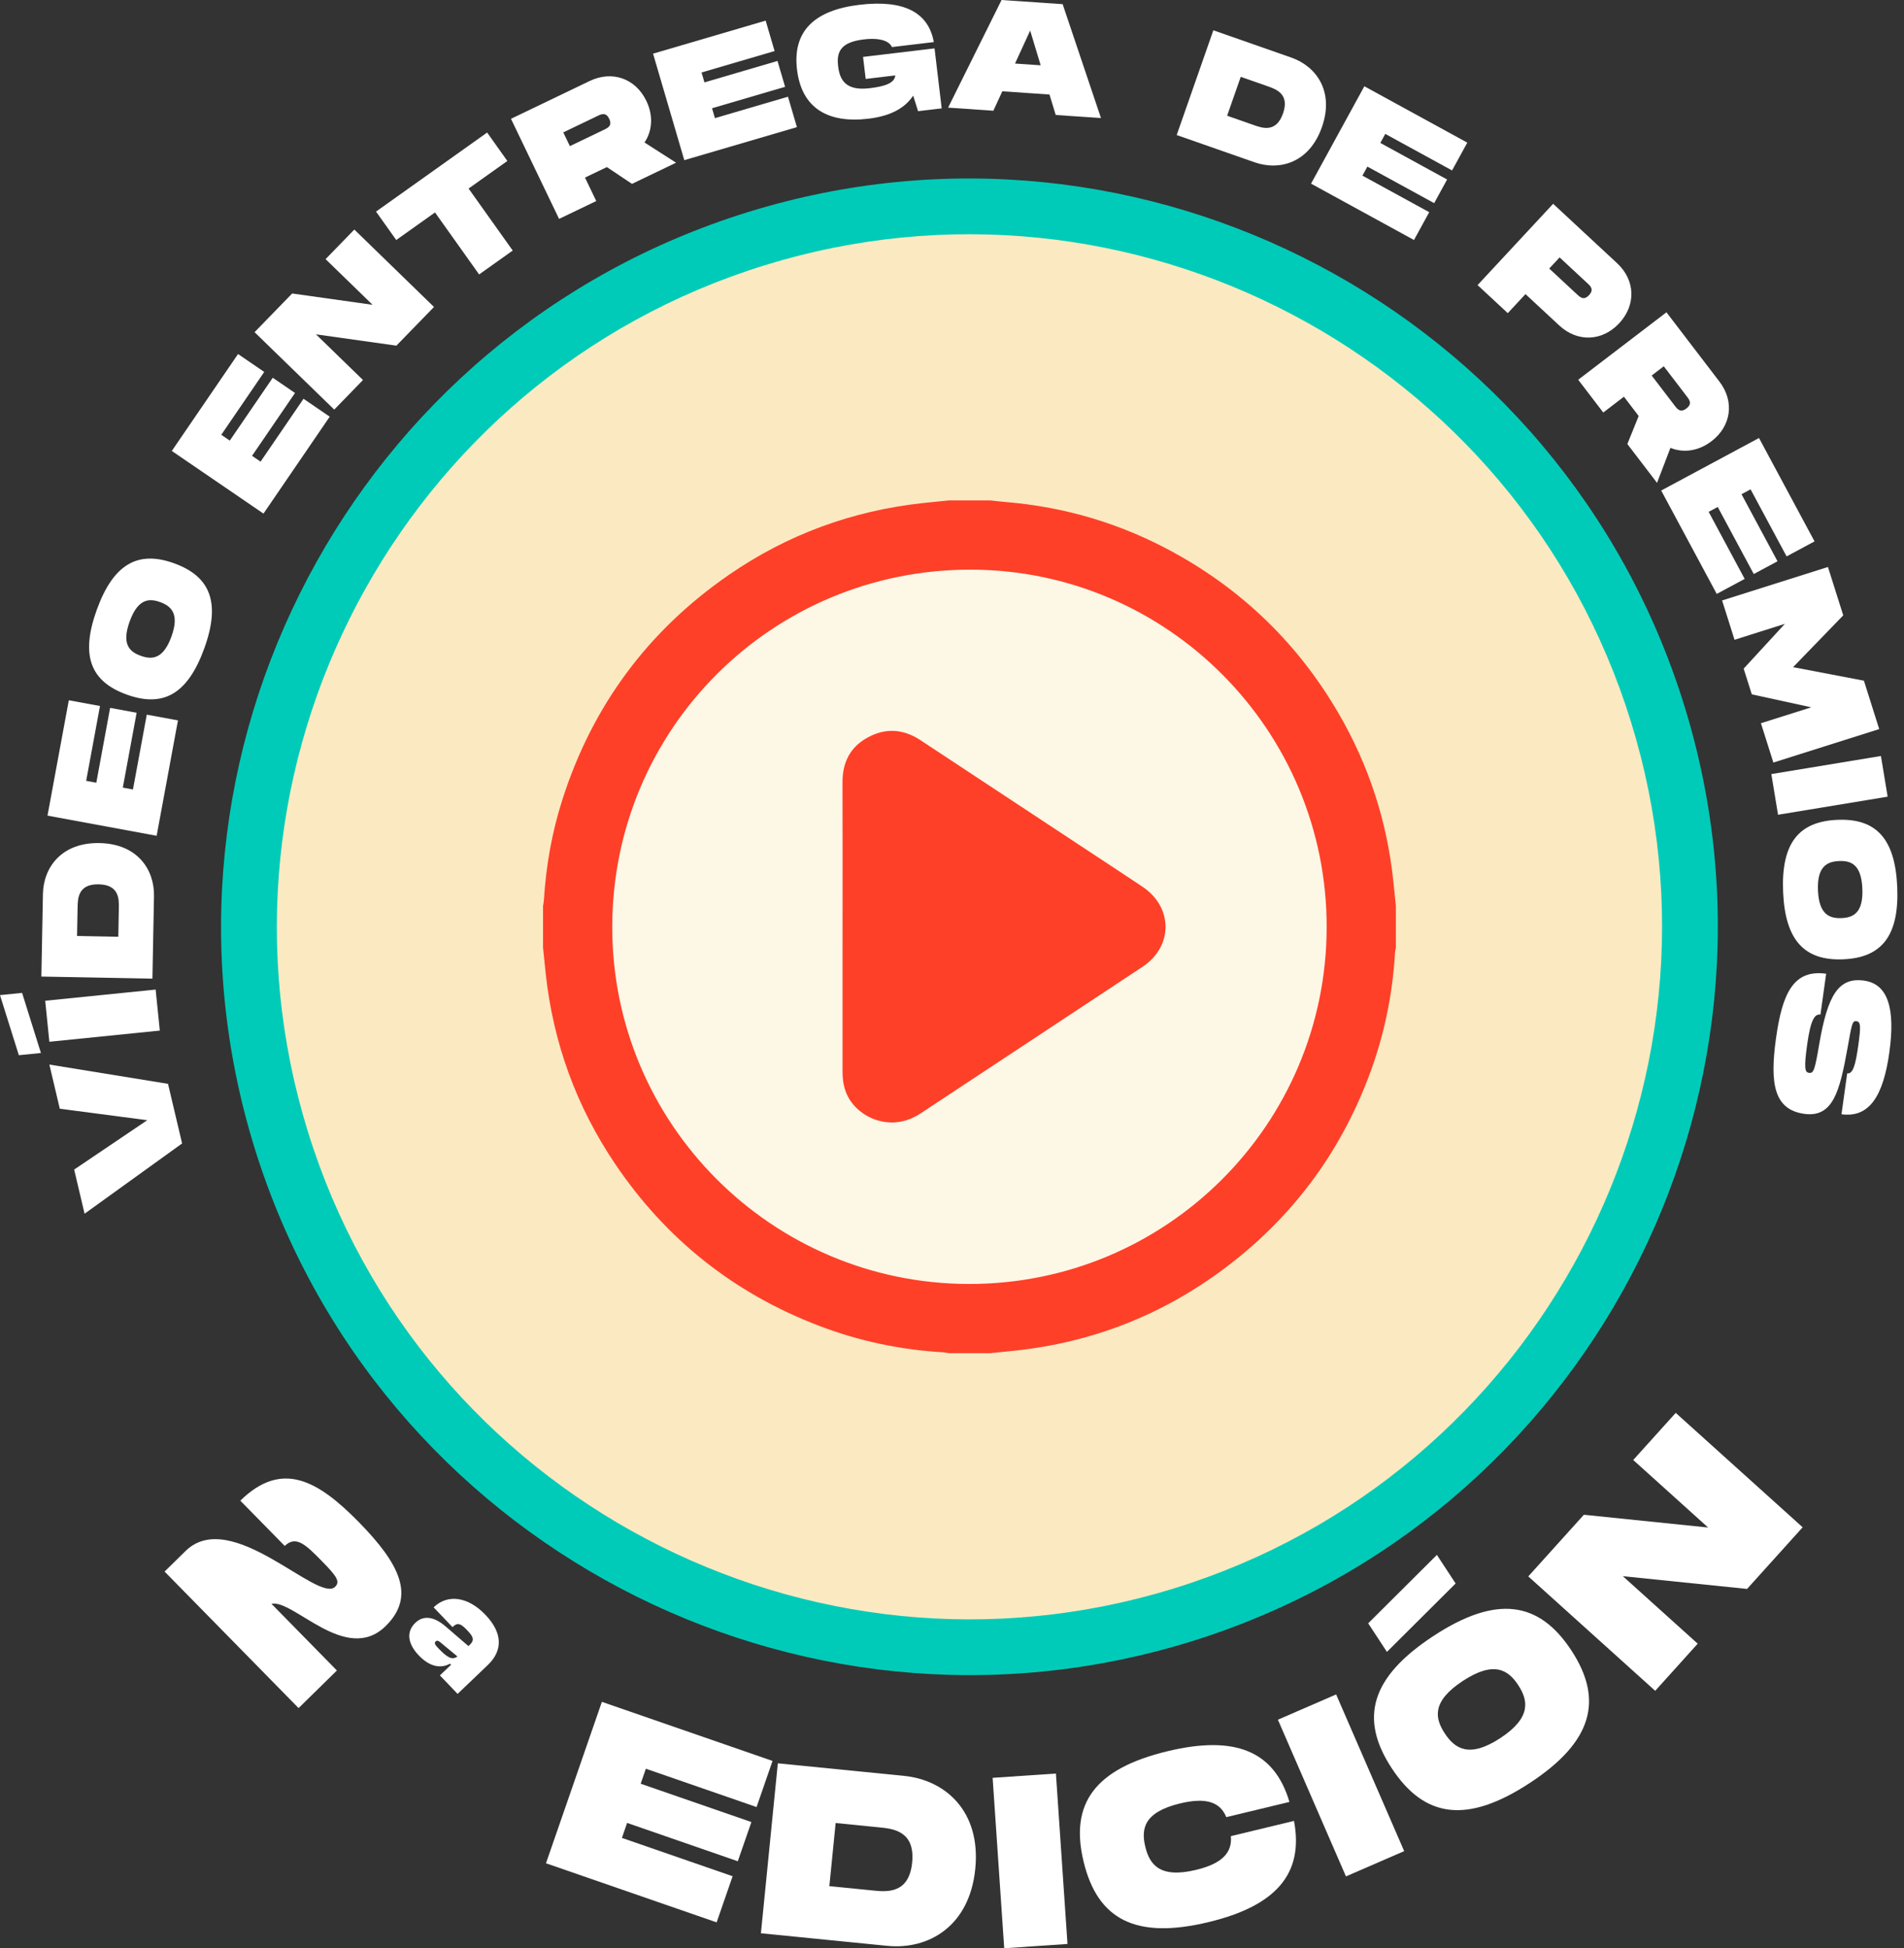 <?xml version="1.0" encoding="UTF-8" standalone="no"?><!DOCTYPE svg PUBLIC "-//W3C//DTD SVG 1.1//EN" "http://www.w3.org/Graphics/SVG/1.1/DTD/svg11.dtd"><svg width="100%" height="100%" viewBox="0 0 171 175" version="1.1" xmlns="http://www.w3.org/2000/svg" xmlns:xlink="http://www.w3.org/1999/xlink" xml:space="preserve" xmlns:serif="http://www.serif.com/" style="fill-rule:evenodd;clip-rule:evenodd;stroke-linejoin:round;stroke-miterlimit:2;"><rect x="0" y="0" width="171" height="175" fill="#333333" stroke="none"/><path d="M148.878,64.117c10.564,34.138 -8.546,70.375 -42.684,80.938c-34.137,10.565 -70.375,-8.545 -80.939,-42.683c-10.563,-34.137 8.547,-70.375 42.684,-80.939c34.138,-10.564 70.375,8.546 80.939,42.684" style="fill:#fbeac1;fill-rule:nonzero;"/><path d="M68.68,23.826c-32.764,10.139 -51.171,45.042 -41.031,77.806c10.138,32.764 45.041,51.171 77.805,41.032c32.765,-10.14 51.171,-45.042 41.032,-77.807c-10.139,-32.763 -45.042,-51.17 -77.806,-41.031m38.255,123.622c-35.402,10.955 -73.116,-8.934 -84.071,-44.336c-10.955,-35.402 8.933,-73.115 44.336,-84.07c35.402,-10.955 73.115,8.932 84.07,44.335c10.956,35.402 -8.933,73.115 -44.335,84.071" style="fill:#00cbb8;fill-rule:nonzero;"/><g opacity="0.6"><path d="M85.195,44.947l3.745,0c0.491,0.052 0.982,0.111 1.474,0.152c5.289,0.445 10.268,1.938 14.92,4.481c6.322,3.456 11.303,8.31 14.916,14.546c2.689,4.638 4.318,9.632 4.881,14.967c0.08,0.76 0.156,1.52 0.234,2.279l-0,3.745c-0.025,0.138 -0.064,0.275 -0.072,0.414c-0.222,3.835 -0.997,7.557 -2.357,11.148c-2.661,7.027 -7.004,12.804 -13.024,17.294c-5.555,4.144 -11.796,6.59 -18.694,7.335c-0.759,0.082 -1.519,0.157 -2.278,0.234l-3.745,0c-0.138,-0.025 -0.275,-0.065 -0.414,-0.073c-3.864,-0.222 -7.612,-1.005 -11.226,-2.387c-7.608,-2.909 -13.71,-7.743 -18.273,-14.485c-3.523,-5.202 -5.611,-10.948 -6.279,-17.203c-0.081,-0.759 -0.156,-1.518 -0.233,-2.277l-0,-3.745c0.026,-0.165 0.065,-0.33 0.075,-0.497c0.186,-3.1 0.725,-6.138 1.674,-9.094c2.697,-8.409 7.685,-15.141 14.949,-20.153c5.245,-3.62 11.065,-5.752 17.407,-6.445c0.772,-0.084 1.547,-0.157 2.32,-0.236" style="fill:#fff;fill-rule:nonzero;"/></g><path d="M87.017,115.325c17.727,0.024 32.103,-14.306 32.132,-32.031c0.028,-17.689 -14.297,-32.095 -31.947,-32.129c-17.82,-0.034 -32.194,14.275 -32.216,32.071c-0.021,17.688 14.329,32.064 32.031,32.089m-1.822,-70.378l3.745,-0c0.491,0.052 0.982,0.111 1.474,0.152c5.289,0.445 10.268,1.938 14.92,4.481c6.322,3.456 11.303,8.31 14.916,14.546c2.689,4.638 4.318,9.632 4.881,14.968c0.08,0.759 0.156,1.519 0.234,2.278l0,3.745c-0.025,0.138 -0.064,0.275 -0.072,0.414c-0.222,3.835 -0.997,7.557 -2.357,11.148c-2.661,7.027 -7.004,12.804 -13.024,17.294c-5.555,4.144 -11.796,6.59 -18.694,7.335c-0.759,0.082 -1.519,0.157 -2.278,0.234l-3.745,-0c-0.138,-0.025 -0.275,-0.065 -0.414,-0.072c-3.864,-0.223 -7.612,-1.006 -11.226,-2.388c-7.608,-2.909 -13.71,-7.743 -18.273,-14.485c-3.523,-5.202 -5.611,-10.948 -6.279,-17.203c-0.081,-0.758 -0.156,-1.518 -0.233,-2.277l0,-3.745c0.026,-0.165 0.065,-0.33 0.075,-0.497c0.186,-3.1 0.725,-6.138 1.674,-9.094c2.697,-8.409 7.685,-15.141 14.949,-20.153c5.245,-3.62 11.065,-5.752 17.407,-6.445c0.772,-0.084 1.547,-0.157 2.32,-0.236" style="fill:#fe4028;fill-rule:nonzero;"/><path d="M75.672,83.221c0,-4.312 0.011,-8.623 -0.006,-12.936c-0.006,-1.804 0.682,-3.197 2.292,-4.061c1.61,-0.865 3.191,-0.743 4.706,0.256c4.736,3.122 9.469,6.248 14.203,9.372c1.917,1.265 3.841,2.521 5.75,3.8c2.742,1.838 2.752,5.358 0,7.182c-6.643,4.404 -13.305,8.778 -19.949,13.178c-2.594,1.719 -5.449,0.428 -6.469,-1.434c-0.392,-0.714 -0.529,-1.486 -0.528,-2.294c0.003,-4.354 0.001,-8.709 0.001,-13.063" style="fill:#fe4028;fill-rule:nonzero;"/><path d="M4.434,95.618l10.656,1.731l1.264,5.354l-8.758,6.312l-0.936,-3.966l6.566,-4.434l-7.856,-1.03l-0.936,-3.967Z" style="fill:#fff;fill-rule:nonzero;"/><path d="M13.979,88.882l0.373,3.684l-9.919,1.004l-0.373,-3.684l9.919,-1.004Zm-13.979,0.499l1.984,-0.201l1.692,5.398l-1.984,0.2l-1.692,-5.397Z" style="fill:#fff;fill-rule:nonzero;"/><path d="M8.861,79.429c-1.853,-0.035 -1.877,1.275 -1.892,2.073l-0.049,2.565l3.705,0.071l0.048,-2.565c0.016,-0.798 0.04,-2.11 -1.812,-2.144m0.071,-3.705c3.391,0.064 4.944,2.36 4.898,4.768l-0.141,7.41l-9.974,-0.189l0.14,-7.41c0.046,-2.408 1.685,-4.644 5.077,-4.579" style="fill:#fff;fill-rule:nonzero;"/><path d="M7.739,70.134l0.911,0.169l1.24,-6.723l2.381,0.44l-1.241,6.721l0.911,0.169l1.241,-6.722l2.801,0.517l-1.914,10.364l-9.803,-1.811l1.914,-10.362l2.8,0.516l-1.241,6.722Z" style="fill:#fff;fill-rule:nonzero;"/><path d="M14.383,54.08c-0.977,-0.354 -1.988,-0.327 -2.736,1.735c-0.748,2.063 -0.004,2.727 0.987,3.086c1.005,0.365 2.02,0.324 2.763,-1.726c0.743,-2.049 -0.023,-2.736 -1.014,-3.095m-3.012,8.303c-3.254,-1.18 -4.166,-3.512 -2.67,-7.637c1.492,-4.11 3.705,-5.323 6.945,-4.148c3.254,1.18 4.188,3.535 2.698,7.646c-1.496,4.125 -3.704,5.324 -6.973,4.139" style="fill:#fff;fill-rule:nonzero;"/><path d="M19.873,39.053l0.764,0.522l3.859,-5.646l2,1.367l-3.859,5.646l0.765,0.522l3.858,-5.646l2.353,1.608l-5.949,8.705l-8.234,-5.628l5.949,-8.704l2.352,1.607l-3.858,5.647Z" style="fill:#fff;fill-rule:nonzero;"/><path d="M31.823,20.618l7.154,6.953l-3.377,3.475l-7.221,-1.016l4.221,4.102l-2.582,2.658l-7.155,-6.954l3.377,-3.475l7.221,1.016l-4.221,-4.102l2.583,-2.657Z" style="fill:#fff;fill-rule:nonzero;"/><path d="M45.566,14.458l-3.481,2.477l3.963,5.569l-3.017,2.146l-3.962,-5.569l-3.482,2.476l-1.815,-2.552l9.978,-7.1l1.816,2.553Z" style="fill:#fff;fill-rule:nonzero;"/><path d="M51.181,13.125l3.083,-1.48c0.333,-0.162 0.744,-0.359 0.448,-0.975c-0.296,-0.617 -0.707,-0.419 -1.041,-0.259l-3.083,1.481l0.593,1.233Zm6.703,-0.327l2.833,1.816l-3.956,1.901l-2.258,-1.508l-1.965,0.943l1.012,2.108l-3.339,1.603l-4.32,-8.99l7.065,-3.395c2.042,-0.98 4.133,-0.213 5.095,1.789c0.63,1.311 0.544,2.679 -0.167,3.733" style="fill:#fff;fill-rule:nonzero;"/><path d="M63.006,6.51l0.261,0.889l6.561,-1.924l0.681,2.323l-6.56,1.924l0.26,0.889l6.56,-1.924l0.802,2.732l-10.114,2.967l-2.806,-9.566l10.114,-2.967l0.802,2.733l-6.561,1.924Z" style="fill:#fff;fill-rule:nonzero;"/><path d="M77.511,5.111l6.421,-0.766l0.642,5.389l-2.121,0.252l-0.439,-1.396c-0.718,1.076 -1.948,1.825 -4.027,2.073c-3.649,0.435 -5.996,-0.963 -6.407,-4.414c-0.41,-3.437 1.544,-5.333 5.617,-5.819c3.96,-0.472 6.19,0.667 6.668,3.35l-3.762,0.448c-0.203,-0.492 -0.979,-0.873 -2.535,-0.686c-2.178,0.258 -2.436,1.221 -2.295,2.41c0.144,1.202 0.654,2.231 2.818,1.973c1.414,-0.168 2.253,-0.469 2.315,-1.151l-2.658,0.316l-0.237,-1.979Z" style="fill:#fff;fill-rule:nonzero;"/><path d="M93.464,5.866l-0.944,-3.121l-1.359,2.963l2.303,0.158Zm0.792,2.624l-4.237,-0.289l-0.804,1.744l-4.065,-0.277l4.802,-9.668l5.486,0.374l3.442,10.231l-4.065,-0.277l-0.559,-1.838Z" style="fill:#fff;fill-rule:nonzero;"/><path d="M115.229,10.191c0.612,-1.747 -0.625,-2.18 -1.378,-2.443l-2.419,-0.847l-1.223,3.494l2.419,0.847c0.753,0.263 1.989,0.696 2.601,-1.051m3.494,1.223c-1.119,3.198 -3.783,3.956 -6.054,3.161l-6.989,-2.446l3.292,-9.408l6.989,2.446c2.271,0.795 3.882,3.047 2.762,6.247" style="fill:#fff;fill-rule:nonzero;"/><path d="M124.414,12.027l-0.445,0.812l5.997,3.283l-1.162,2.125l-5.998,-3.284l-0.444,0.813l5.998,3.282l-1.368,2.499l-9.246,-5.061l4.787,-8.746l9.246,5.061l-1.368,2.499l-5.997,-3.283Z" style="fill:#fff;fill-rule:nonzero;"/><path d="M142.713,26.51c0.465,-0.501 0.131,-0.812 -0.14,-1.062l-2.504,-2.328l-0.931,1.001l2.504,2.327c0.272,0.252 0.605,0.563 1.071,0.062m2.712,2.521c-1.512,1.627 -3.735,1.739 -5.394,0.198l-3.025,-2.812l-1.591,1.71l-2.712,-2.52l6.787,-7.302l5.737,5.331c1.66,1.542 1.71,3.767 0.198,5.395" style="fill:#fff;fill-rule:nonzero;"/><path d="M148.338,33.729l2.077,2.717c0.226,0.295 0.503,0.657 1.046,0.241c0.543,-0.415 0.266,-0.777 0.041,-1.072l-2.077,-2.717l-1.087,0.831Zm1.685,6.498l-1.203,3.143l-2.666,-3.488l1.018,-2.517l-1.325,-1.733l-1.856,1.42l-2.251,-2.943l7.925,-6.059l4.761,6.228c1.376,1.799 1.052,4.003 -0.715,5.353c-1.154,0.883 -2.512,1.077 -3.688,0.596" style="fill:#fff;fill-rule:nonzero;"/><path d="M157.22,43.952l-0.815,0.438l3.235,6.023l-2.133,1.145l-3.236,-6.022l-0.816,0.437l3.236,6.024l-2.51,1.348l-4.988,-9.286l8.784,-4.718l4.988,9.286l-2.509,1.348l-3.236,-6.023Z" style="fill:#fff;fill-rule:nonzero;"/><path d="M159.268,68.492l-1.117,-3.532l4.522,-1.43l-5.342,-1.164l-0.731,-2.309l3.702,-4.025l-4.522,1.432l-1.117,-3.532l9.506,-3.006l1.375,4.345l-4.505,4.653l6.361,1.214l1.374,4.347l-9.506,3.007Z" style="fill:#fff;fill-rule:nonzero;"/><path d="M168.928,67.903l0.603,3.654l-9.843,1.623l-0.603,-3.653l9.843,-1.624Z" style="fill:#fff;"/><path d="M165.389,82.463c1.04,-0.044 1.964,-0.453 1.871,-2.646c-0.092,-2.192 -1.033,-2.523 -2.086,-2.479c-1.068,0.045 -1.992,0.469 -1.9,2.647c0.092,2.178 1.062,2.522 2.115,2.478m-0.371,-8.826c3.459,-0.146 5.19,1.664 5.375,6.049c0.183,4.37 -1.402,6.334 -4.848,6.478c-3.459,0.147 -5.218,-1.677 -5.402,-6.047c-0.185,-4.384 1.402,-6.334 4.875,-6.48" style="fill:#fff;fill-rule:nonzero;"/><path d="M163.498,91.128c-0.479,-0.066 -0.867,0.34 -1.191,2.668c-0.304,2.172 -0.207,2.517 0.159,2.567c0.424,0.06 0.525,-0.257 0.918,-2.561c0.762,-4.439 1.735,-6.043 4.034,-5.723c2.173,0.303 2.807,2.564 2.264,6.457c-0.537,3.852 -1.771,5.895 -4.296,5.543l0.511,-3.668c0.522,0.071 0.753,-0.759 1.003,-2.551c0.24,-1.721 0.204,-2.086 -0.176,-2.138c-0.381,-0.053 -0.416,0.302 -0.8,2.434c-0.698,3.872 -1.303,6.247 -3.884,5.888c-2.724,-0.381 -3.1,-2.734 -2.535,-6.783c0.564,-4.049 1.57,-6.21 4.504,-5.801l-0.511,3.668Z" style="fill:#fff;fill-rule:nonzero;"/><path d="M24.379,144.051l5.879,5.991l-3.441,3.377l-12.035,-12.262l1.877,-1.842c4.098,-4.022 11.905,4.714 13.437,3.21c0.47,-0.461 0.164,-0.929 -1.172,-2.29c-1.412,-1.439 -2.333,-2.377 -3.35,-1.379l-3.991,-4.068c3.738,-3.668 6.975,-1.808 10.629,1.913c3.699,3.77 5.145,6.681 2.423,9.353c-3.55,3.484 -8.269,-2.418 -10.256,-2.003" style="fill:#fff;fill-rule:nonzero;"/><path d="M58.006,158.866l-0.466,1.347l9.943,3.442l-1.22,3.521l-9.942,-3.443l-0.466,1.347l9.942,3.442l-1.435,4.143l-15.327,-5.307l5.02,-14.5l15.328,5.308l-1.435,4.142l-9.942,-3.442Z" style="fill:#fff;fill-rule:nonzero;"/><path d="M81.921,167.289c0.282,-2.835 -1.724,-3.035 -2.945,-3.156l-3.926,-0.391l-0.565,5.669l3.926,0.392c1.221,0.122 3.228,0.321 3.51,-2.514m5.67,0.564c-0.517,5.191 -4.227,7.288 -7.913,6.92l-11.34,-1.129l1.52,-15.265l11.34,1.129c3.686,0.367 6.91,3.155 6.393,8.345" style="fill:#fff;fill-rule:nonzero;"/><path d="M89.149,159.683l5.684,-0.386l1.039,15.307l-5.683,0.386l-1.04,-15.307Z" style="fill:#fff;"/><path d="M104.852,157.293c5.967,-1.437 9.583,-0.1 10.953,4.555l-5.67,1.366c-0.552,-1.355 -1.808,-1.796 -4.153,-1.232c-3.282,0.791 -3.503,2.311 -3.122,3.888c0.385,1.599 1.3,2.866 4.561,2.08c2.344,-0.565 3.257,-1.552 3.125,-3.031l5.669,-1.366c0.907,4.787 -1.675,7.642 -7.664,9.086c-6.565,1.583 -9.979,-0.233 -11.233,-5.433c-1.248,-5.179 0.97,-8.33 7.534,-9.913" style="fill:#fff;fill-rule:nonzero;"/><path d="M114.77,154.462l5.229,-2.27l6.111,14.074l-5.229,2.271l-6.111,-14.075Z" style="fill:#fff;"/><path d="M136.355,151.359c-0.878,-1.338 -2.148,-2.235 -4.971,-0.383c-2.823,1.852 -2.518,3.356 -1.629,4.712c0.902,1.375 2.191,2.261 4.996,0.421c2.805,-1.84 2.494,-3.393 1.604,-4.75m-11.366,7.456c-2.922,-4.455 -1.897,-8.169 3.749,-11.872c5.628,-3.692 9.473,-3.146 12.384,1.29c2.921,4.454 1.902,8.218 -3.725,11.909c-5.647,3.704 -9.474,3.146 -12.408,-1.327m4.059,-19.155l1.683,2.566l-6.169,6.145l-1.683,-2.567l6.169,-6.144Z" style="fill:#fff;fill-rule:nonzero;"/><path d="M150.499,126.903l11.399,10.276l-4.992,5.537l-11.159,-1.146l6.726,6.063l-3.817,4.235l-11.399,-10.277l4.992,-5.537l11.158,1.146l-6.725,-6.064l3.817,-4.233Z" style="fill:#fff;fill-rule:nonzero;"/><path d="M39.351,148.03c0.822,0.859 1.26,1.109 1.73,0.751l-1.561,-1.292c-0.172,-0.143 -0.292,-0.154 -0.396,-0.056c-0.151,0.145 -0.035,0.324 0.227,0.597m-2.046,-2.273c0.671,-0.641 1.594,-0.639 2.727,0.338l2.04,1.756l0.094,-0.09c0.482,-0.46 0.359,-0.741 -0.246,-1.374c-0.559,-0.585 -0.844,-0.656 -1.241,-0.277l-0.038,0.036l-1.697,-1.775l0.019,-0.019c1.265,-1.209 3.089,-0.927 4.633,0.687c1.589,1.663 1.544,3.242 0.212,4.515l-2.711,2.591l-1.589,-1.662l1.001,-0.957l-0.09,-0.095c-0.842,0.461 -1.827,0.283 -2.811,-0.747c-1.029,-1.077 -1.116,-2.151 -0.303,-2.927" style="fill:#fff;fill-rule:nonzero;"/></svg>